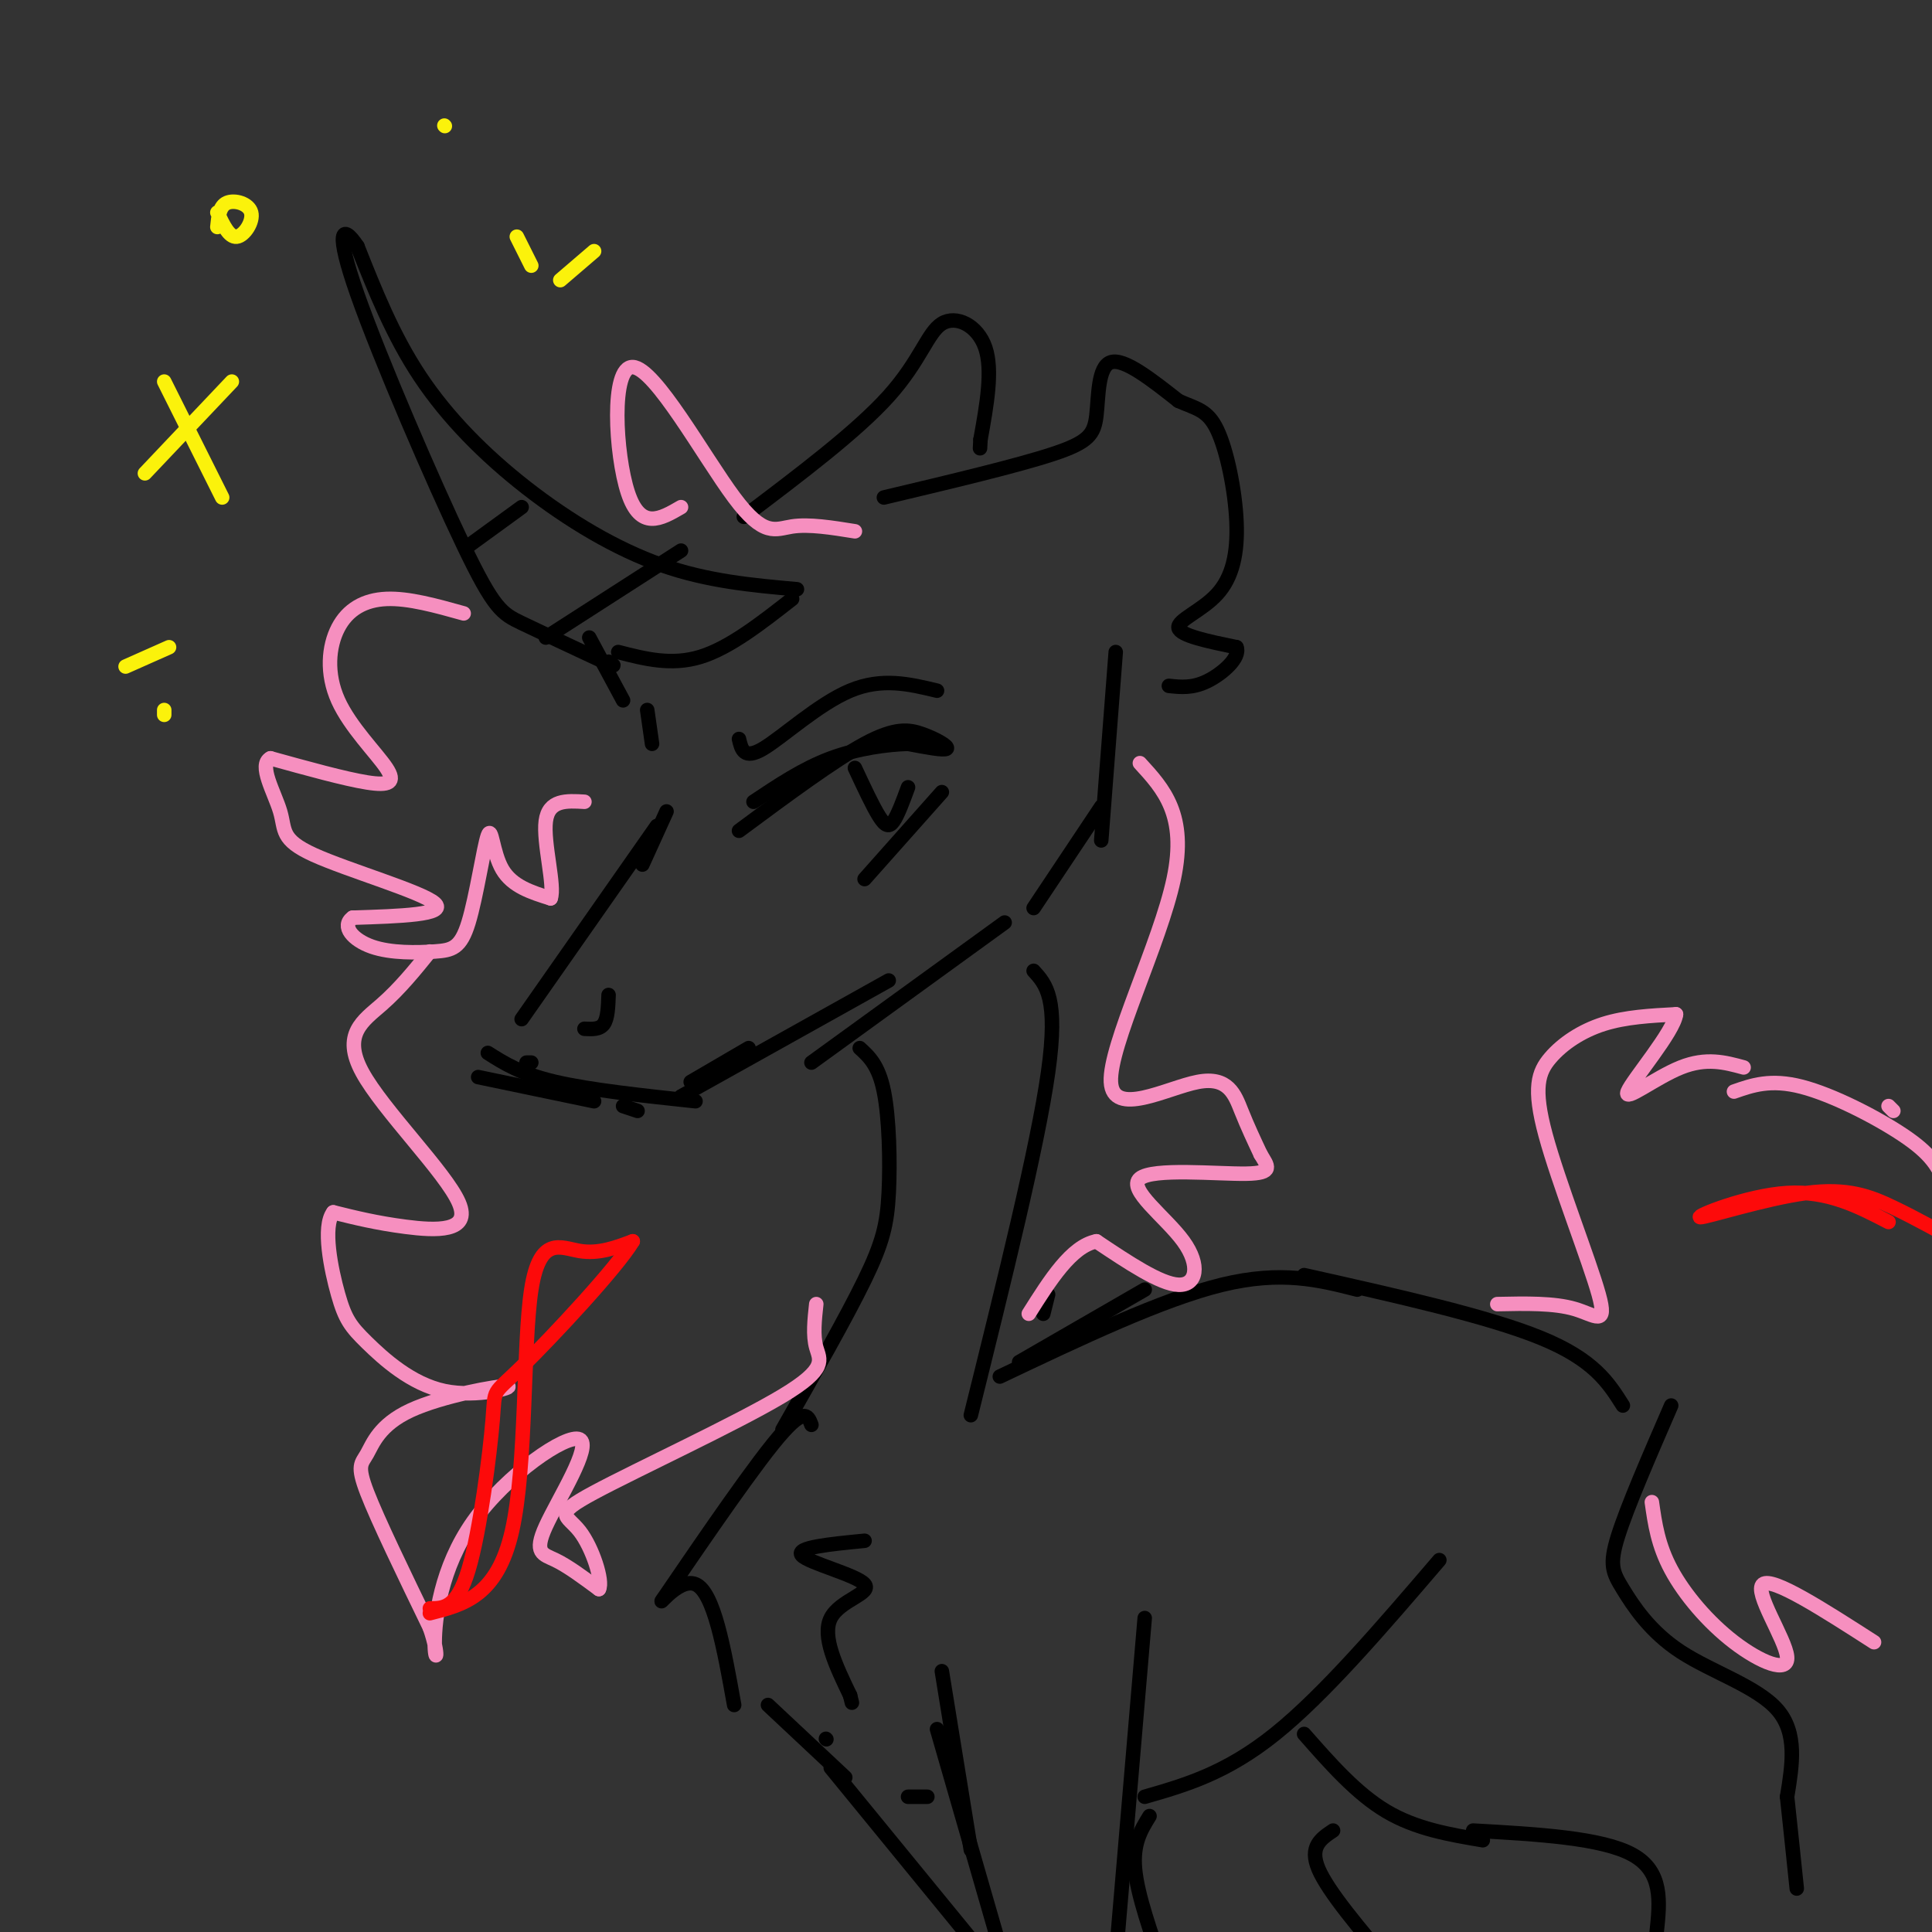 <svg viewBox='0 0 400 400' version='1.1' xmlns='http://www.w3.org/2000/svg' xmlns:xlink='http://www.w3.org/1999/xlink'><rect x="0" y="0" width="400" height="400" fill="#333333" stroke="none"/><g fill='none' stroke='rgb(0,0,0)' stroke-width='3' stroke-linecap='round' stroke-linejoin='round'><path d='M122,132c0.000,0.000 7.000,13.000 7,13'/><path d='M134,147c0.000,0.000 1.000,7.000 1,7'/><path d='M138,168c0.000,0.000 -5.000,11.000 -5,11'/><path d='M136,171c0.000,0.000 -28.000,40.000 -28,40'/><path d='M99,223c0.000,0.000 24.000,5.000 24,5'/><path d='M109,220c0.000,0.000 1.000,0.000 1,0'/><path d='M129,229c0.000,0.000 3.000,1.000 3,1'/><path d='M101,218c3.417,2.167 6.833,4.333 14,6c7.167,1.667 18.083,2.833 29,4'/><path d='M141,227c0.000,0.000 43.000,-24.000 43,-24'/><path d='M168,220c0.000,0.000 40.000,-29.000 40,-29'/><path d='M214,188c0.000,0.000 14.000,-21.000 14,-21'/><path d='M228,174c0.000,0.000 3.000,-39.000 3,-39'/><path d='M183,103c13.780,-3.274 27.560,-6.548 35,-9c7.440,-2.452 8.542,-4.083 9,-8c0.458,-3.917 0.274,-10.119 3,-11c2.726,-0.881 8.363,3.560 14,8'/><path d='M244,83c3.715,1.661 6.001,1.812 8,6c1.999,4.188 3.711,12.411 4,19c0.289,6.589 -0.845,11.543 -4,15c-3.155,3.457 -8.330,5.416 -8,7c0.330,1.584 6.165,2.792 12,4'/><path d='M256,134c0.889,2.133 -2.889,5.467 -6,7c-3.111,1.533 -5.556,1.267 -8,1'/><path d='M165,122c-9.244,-0.827 -18.488,-1.655 -28,-5c-9.512,-3.345 -19.292,-9.208 -28,-16c-8.708,-6.792 -16.345,-14.512 -22,-23c-5.655,-8.488 -9.327,-17.744 -13,-27'/><path d='M74,51c-3.207,-4.834 -4.726,-3.419 0,10c4.726,13.419 15.695,38.844 22,52c6.305,13.156 7.944,14.045 12,16c4.056,1.955 10.528,4.978 17,8'/><path d='M125,137c3.000,1.333 2.000,0.667 1,0'/><path d='M97,113c0.000,0.000 11.000,-8.000 11,-8'/><path d='M113,132c0.000,0.000 28.000,-18.000 28,-18'/><path d='M164,124c-6.500,5.083 -13.000,10.167 -19,12c-6.000,1.833 -11.500,0.417 -17,-1'/><path d='M126,206c-0.083,2.417 -0.167,4.833 -1,6c-0.833,1.167 -2.417,1.083 -4,1'/><path d='M153,172c9.827,-7.286 19.655,-14.571 26,-18c6.345,-3.429 9.208,-3.000 12,-2c2.792,1.000 5.512,2.571 5,3c-0.512,0.429 -4.256,-0.286 -8,-1'/><path d='M188,154c-4.089,0.111 -10.311,0.889 -16,3c-5.689,2.111 -10.844,5.556 -16,9'/><path d='M177,159c1.844,3.956 3.689,7.911 5,10c1.311,2.089 2.089,2.311 3,1c0.911,-1.311 1.956,-4.156 3,-7'/><path d='M194,143c-5.711,-1.378 -11.422,-2.756 -18,0c-6.578,2.756 -14.022,9.644 -18,12c-3.978,2.356 -4.489,0.178 -5,-2'/><path d='M179,182c0.000,0.000 16.000,-18.000 16,-18'/><path d='M154,107c11.708,-8.833 23.417,-17.667 30,-25c6.583,-7.333 8.042,-13.167 11,-15c2.958,-1.833 7.417,0.333 9,5c1.583,4.667 0.292,11.833 -1,19'/><path d='M203,91c-0.167,3.167 -0.083,1.583 0,0'/><path d='M178,217c1.952,1.780 3.905,3.560 5,9c1.095,5.440 1.333,14.542 1,21c-0.333,6.458 -1.238,10.274 -5,18c-3.762,7.726 -10.381,19.363 -17,31'/><path d='M214,201c2.583,2.833 5.167,5.667 3,21c-2.167,15.333 -9.083,43.167 -16,71'/><path d='M168,295c-0.762,-2.024 -1.524,-4.048 -8,4c-6.476,8.048 -18.667,26.167 -22,31c-3.333,4.833 2.190,-3.619 6,-2c3.810,1.619 5.905,13.310 8,25'/><path d='M159,353c0.000,0.000 16.000,15.000 16,15'/><path d='M171,360c0.000,0.000 0.100,0.100 0.1,0.1'/><path d='M188,372c0.000,0.000 4.000,0.000 4,0'/><path d='M217,268c0.000,0.000 -1.000,4.000 -1,4'/><path d='M211,282c0.000,0.000 26.000,-15.000 26,-15'/><path d='M207,285c16.833,-8.000 33.667,-16.000 46,-19c12.333,-3.000 20.167,-1.000 28,1'/><path d='M270,264c19.000,4.250 38.000,8.500 49,13c11.000,4.500 14.000,9.250 17,14'/><path d='M195,346c0.000,0.000 6.000,37.000 6,37'/><path d='M194,358c0.000,0.000 15.000,52.000 15,52'/><path d='M237,335c0.000,0.000 -8.000,94.000 -8,94'/><path d='M172,366c0.000,0.000 36.000,44.000 36,44'/><path d='M298,323c-11.917,13.917 -23.833,27.833 -34,36c-10.167,8.167 -18.583,10.583 -27,13'/><path d='M270,359c5.417,6.167 10.833,12.333 17,16c6.167,3.667 13.083,4.833 20,6'/><path d='M346,291c-4.555,10.493 -9.110,20.986 -11,27c-1.890,6.014 -1.115,7.550 1,11c2.115,3.450 5.569,8.813 12,13c6.431,4.187 15.837,7.196 20,12c4.163,4.804 3.081,11.402 2,18'/><path d='M370,372c0.667,6.167 1.333,12.583 2,19'/><path d='M305,379c13.333,0.750 26.667,1.500 33,5c6.333,3.500 5.667,9.750 5,16'/><path d='M238,376c-1.750,2.833 -3.500,5.667 -3,11c0.500,5.333 3.250,13.167 6,21'/><path d='M276,379c-2.500,1.667 -5.000,3.333 -3,8c2.000,4.667 8.500,12.333 15,20'/></g>
<g fill='none' stroke='rgb(246,143,191)' stroke-width='3' stroke-linecap='round' stroke-linejoin='round'><path d='M177,110c-4.746,-0.764 -9.493,-1.528 -13,-1c-3.507,0.528 -5.775,2.348 -12,-6c-6.225,-8.348 -16.407,-26.863 -21,-27c-4.593,-0.137 -3.598,18.104 -1,26c2.598,7.896 6.799,5.448 11,3'/><path d='M96,127c-5.711,-1.597 -11.422,-3.195 -16,-3c-4.578,0.195 -8.022,2.182 -10,6c-1.978,3.818 -2.489,9.467 0,15c2.489,5.533 7.978,10.951 10,14c2.022,3.049 0.578,3.728 -4,3c-4.578,-0.728 -12.289,-2.864 -20,-5'/><path d='M56,157c-2.612,1.322 0.856,7.128 2,11c1.144,3.872 -0.038,5.812 7,9c7.038,3.188 22.297,7.625 25,10c2.703,2.375 -7.148,2.687 -17,3'/><path d='M73,190c-2.415,1.750 0.046,4.624 4,6c3.954,1.376 9.399,1.253 13,1c3.601,-0.253 5.357,-0.635 7,-6c1.643,-5.365 3.173,-15.714 4,-18c0.827,-2.286 0.951,3.490 3,7c2.049,3.510 6.025,4.755 10,6'/><path d='M114,186c0.978,-2.444 -1.578,-11.556 -1,-16c0.578,-4.444 4.289,-4.222 8,-4'/><path d='M89,197c-3.104,3.837 -6.207,7.675 -10,11c-3.793,3.325 -8.274,6.139 -4,14c4.274,7.861 17.305,20.770 20,27c2.695,6.230 -4.944,5.780 -11,5c-6.056,-0.780 -10.528,-1.890 -15,-3'/><path d='M69,251c-2.275,2.950 -0.464,11.824 1,17c1.464,5.176 2.580,6.655 6,10c3.420,3.345 9.145,8.558 16,10c6.855,1.442 14.840,-0.887 13,-1c-1.840,-0.113 -13.503,1.990 -20,5c-6.497,3.010 -7.826,6.926 -9,9c-1.174,2.074 -2.193,2.307 0,8c2.193,5.693 7.596,16.847 13,28'/><path d='M89,337c2.141,6.180 0.992,7.631 1,3c0.008,-4.631 1.173,-15.343 8,-25c6.827,-9.657 19.314,-18.259 22,-17c2.686,1.259 -4.431,12.377 -7,18c-2.569,5.623 -0.591,5.749 2,7c2.591,1.251 5.796,3.625 9,6'/><path d='M124,329c0.908,-1.594 -1.323,-8.579 -4,-12c-2.677,-3.421 -5.800,-3.278 3,-8c8.800,-4.722 29.523,-14.310 39,-20c9.477,-5.690 7.708,-7.483 7,-10c-0.708,-2.517 -0.354,-5.759 0,-9'/><path d='M236,158c4.911,5.354 9.821,10.708 7,24c-2.821,13.292 -13.375,34.522 -13,42c0.375,7.478 11.678,1.206 18,0c6.322,-1.206 7.663,2.656 9,6c1.337,3.344 2.668,6.172 4,9'/><path d='M261,239c1.410,2.403 2.936,3.909 -3,4c-5.936,0.091 -19.333,-1.233 -22,1c-2.667,2.233 5.397,8.024 9,13c3.603,4.976 2.744,9.136 -1,9c-3.744,-0.136 -10.372,-4.568 -17,-9'/><path d='M227,257c-5.167,1.000 -9.583,8.000 -14,15'/><path d='M310,270c5.871,-0.123 11.743,-0.246 16,1c4.257,1.246 6.900,3.862 5,-3c-1.900,-6.862 -8.344,-23.200 -11,-33c-2.656,-9.800 -1.523,-13.062 1,-16c2.523,-2.938 6.435,-5.554 11,-7c4.565,-1.446 9.782,-1.723 15,-2'/><path d='M347,210c-0.440,3.607 -9.042,13.625 -10,16c-0.958,2.375 5.726,-2.893 11,-5c5.274,-2.107 9.137,-1.054 13,0'/><path d='M391,229c0.000,0.000 1.000,1.000 1,1'/><path d='M359,226c3.792,-1.327 7.583,-2.655 14,-1c6.417,1.655 15.458,6.292 21,10c5.542,3.708 7.583,6.488 9,11c1.417,4.512 2.208,10.756 3,17'/><path d='M342,311c0.628,4.448 1.257,8.896 4,14c2.743,5.104 7.601,10.863 13,15c5.399,4.137 11.338,6.652 11,3c-0.338,-3.652 -6.954,-13.472 -5,-15c1.954,-1.528 12.477,5.236 23,12'/></g>
<g fill='none' stroke='rgb(253,10,10)' stroke-width='3' stroke-linecap='round' stroke-linejoin='round'><path d='M89,334c6.964,-1.756 13.929,-3.512 17,-17c3.071,-13.488 2.250,-38.708 4,-50c1.750,-11.292 6.071,-8.655 10,-8c3.929,0.655 7.464,-0.673 11,-2'/><path d='M131,257c-3.198,5.381 -16.692,19.834 -23,26c-6.308,6.166 -5.429,4.045 -6,11c-0.571,6.955 -2.592,22.987 -5,31c-2.408,8.013 -5.204,8.006 -8,8'/><path d='M403,270c0.000,0.000 -1.000,-2.000 -1,-2'/><path d='M391,253c-6.290,-3.265 -12.581,-6.530 -21,-6c-8.419,0.530 -18.968,4.853 -18,5c0.968,0.147 13.453,-3.884 22,-5c8.547,-1.116 13.156,0.681 18,3c4.844,2.319 9.922,5.159 15,8'/></g>
<g fill='none' stroke='rgb(251,242,11)' stroke-width='3' stroke-linecap='round' stroke-linejoin='round'><path d='M34,79c0.000,0.000 12.000,24.000 12,24'/><path d='M30,98c0.000,0.000 18.000,-19.000 18,-19'/><path d='M45,44c1.214,2.589 2.429,5.179 4,5c1.571,-0.179 3.500,-3.125 3,-5c-0.500,-1.875 -3.429,-2.679 -5,-2c-1.571,0.679 -1.786,2.839 -2,5'/><path d='M107,49c0.000,0.000 3.000,6.000 3,6'/><path d='M116,58c0.000,0.000 7.000,-6.000 7,-6'/><path d='M92,26c0.000,0.000 0.100,0.100 0.1,0.1'/><path d='M26,138c0.000,0.000 9.000,-4.000 9,-4'/><path d='M34,148c0.000,0.000 0.000,-1.000 0,-1'/></g>
<g fill='none' stroke='rgb(0,0,0)' stroke-width='3' stroke-linecap='round' stroke-linejoin='round'><path d='M143,224c0.000,0.000 12.000,-7.000 12,-7'/><path d='M179,319c-7.196,0.702 -14.393,1.405 -13,3c1.393,1.595 11.375,4.083 13,6c1.625,1.917 -5.107,3.262 -7,7c-1.893,3.738 1.054,9.869 4,16'/><path d='M176,351c0.667,2.667 0.333,1.333 0,0'/></g>
</svg>